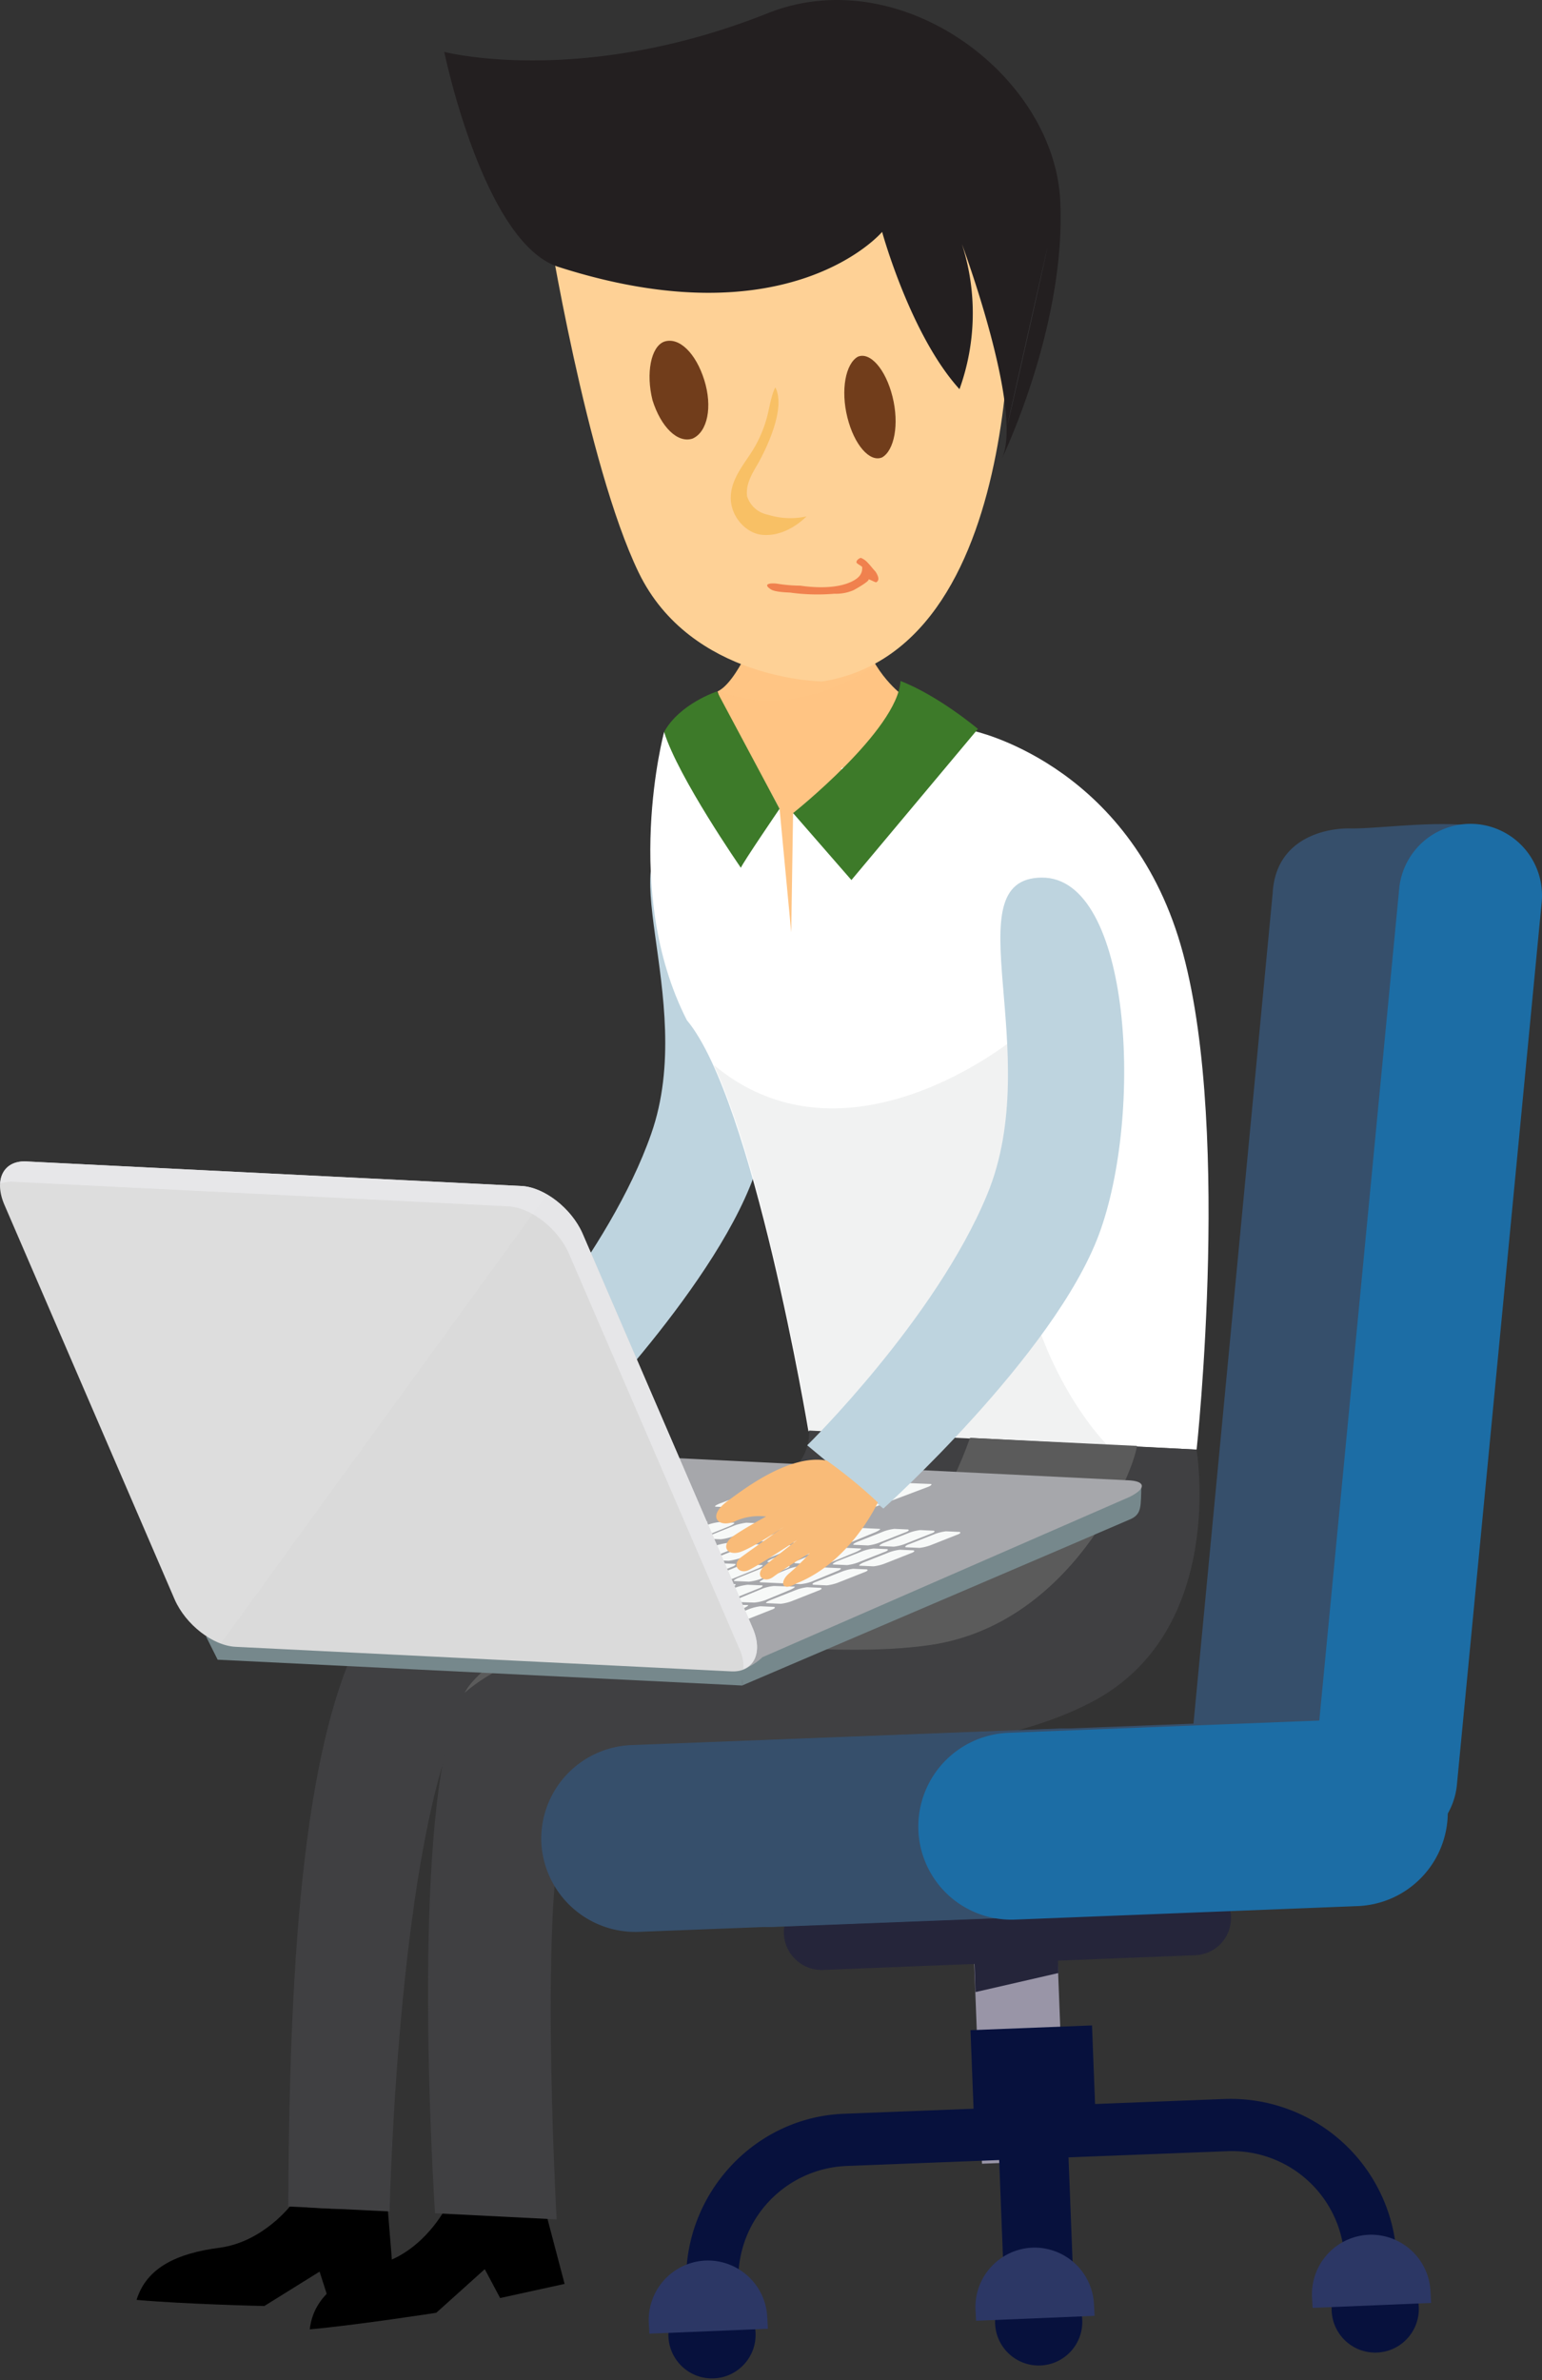 <svg id="Multi_Plat_boy_illustration" xmlns="http://www.w3.org/2000/svg" viewBox="0 0 397.371 613.086">
  <rect x="0" y="0" width="397.371" height="613.086" fill="#333333" stroke="none"/>
  <defs>
    <style>
      .cls-1 {
        fill: #ffc483;
      }

      .cls-2 {
        fill: #ffc988;
        opacity: 0.2;
      }

      .cls-3 {
        fill: #bed4df;
      }

      .cls-4 {
        fill: #fed196;
      }

      .cls-5 {
        fill: #fff;
      }

      .cls-6 {
        fill: #f1f2f2;
      }

      .cls-7 {
        fill: #3d7a29;
      }

      .cls-8 {
        fill: #404042;
      }

      .cls-9 {
        fill: #5b5b5b;
      }

      .cls-10 {
        fill: #76888c;
      }

      .cls-11 {
        fill: #a6a7ab;
      }

      .cls-12, .cls-15 {
        fill: #f7f9f8;
      }

      .cls-12 {
        fill-rule: evenodd;
      }

      .cls-13 {
        fill: #dadada;
      }

      .cls-14 {
        fill: #e6e6e8;
      }

      .cls-15 {
        opacity: 0.1;
      }

      .cls-16 {
        fill: #f9bb78;
      }

      .cls-17 {
        fill: #231f20;
      }

      .cls-18 {
        fill: #3d3d3f;
      }

      .cls-19 {
        fill: #713d1b;
      }

      .cls-20 {
        fill: #f8c065;
      }

      .cls-21 {
        fill: #f0814e;
      }

      .cls-22 {
        fill: #364f6b;
      }

      .cls-23 {
        fill: #1c6da5;
      }

      .cls-24 {
        fill: #9995a7;
      }

      .cls-25 {
        fill: #25253a;
      }

      .cls-26 {
        fill: #07113d;
      }

      .cls-27 {
        fill: #2c3765;
      }
    </style>
  </defs>
  <g id="people_1_" transform="translate(0 0)">
    <path id="Path_1087" data-name="Path 1087" d="M62.081,358.9s-7.122,9.5-18.358,11.078C32.487,371.4,24.732,375.2,22.2,383.43c12.186,1.108,32.917,1.582,32.917,1.582l14.243-8.862,2.532,7.913,16.934-.633-1.9-23.422S67.3,360.482,62.081,358.9Z" transform="translate(12.998 208.997)"/>
    <path id="Path_1088" data-name="Path 1088" d="M85.375,360.724s-5.381,10.6-16.142,14.085S51.35,383.354,50.4,391.9c12.186-1.108,32.6-4.273,32.6-4.273l12.5-11.236,3.956,7.438,16.617-3.64L110.063,357.4C110.063,357.558,90.914,361.356,85.375,360.724Z" transform="translate(29.426 208.123)"/>
    <path id="Path_1089" data-name="Path 1089" class="cls-1" d="M163.486,123.652s-9.97-8.071-9.654-20.1c.633-11.869.475-8.388.475-8.388l-25.8-1.266s-.158,3.007-.475,8.388-6.489,19.149-11.236,21.206c4.115,12.5,11.078,30.227,11.078,30.227l8.862,38.931,1.9-37.982C138.481,154.829,159.688,142.485,163.486,123.652Z" transform="translate(68.109 54.616)"/>
    <path id="Path_1090" data-name="Path 1090" class="cls-2" d="M127.82,102.288c.317-5.381.475-8.388.475-8.388l25.8,1.266c0,.791-.158,3.007-.475,8.388a22.687,22.687,0,0,0,3.956,13.135c-7.28,4.906-23.738,13.452-40.672,6.647C121.648,120.962,127.661,107.668,127.82,102.288Z" transform="translate(68.167 54.616)"/>
    <g id="Group_425" data-name="Group 425" transform="translate(114.641 214.963)">
      <path id="Path_1091" data-name="Path 1091" class="cls-3" d="M80.7,275.807s29.278-31.968,40.039-62.828c12.344-35.133-12.661-75.8,8.862-77.071,21.681-1.266,27.695,55.548,18.516,85.3-9.179,29.594-48.268,69-48.268,69Z" transform="translate(-67.563 -135.887)"/>
      <path id="Path_1092" data-name="Path 1092" class="cls-4" d="M98.829,233.038s-3.956,10.128-12.661,14.085c-2.374,1.583-2.69-.158-1.266-1.582a40.311,40.311,0,0,0,3.323-3.64c.158-.158-4.115,2.849-5.7,4.115s-3.323-.158-1.583-1.741,5.064-4.589,5.064-4.589-6.014,4.589-7.755,5.381c-1.583.791-3.165-.633-1.266-2.215s6.805-5.381,6.805-5.381-4.906,3.8-7.122,4.589-3.165-.95-1.424-2.374a64.294,64.294,0,0,1,5.381-3.64,8.995,8.995,0,0,0-4.906.95c-2.69,1.424-5.064-.317-1.583-3.165,2.057-1.741,9.654-8.546,16.142-7.6C95.981,230.506,98.829,233.038,98.829,233.038Z" transform="translate(-72.399 -83.307)"/>
    </g>
    <g id="Group_426" data-name="Group 426" transform="translate(167.581 175.42)">
      <path id="Path_1093" data-name="Path 1093" class="cls-5" d="M109.41,119.316l26.9,14.56,2.849,5.222,3.007,31.81.475-30.544,12.819-11.078-.475-.633L189.013,119s38.615,8.071,52.858,53.016,4.748,132.3,4.748,132.3L146.6,299.413s-14.243-85.459-31.335-105.874C98.332,160.305,109.41,119.316,109.41,119.316Z" transform="translate(-105.851 -106.181)"/>
      <path id="Path_1094" data-name="Path 1094" class="cls-6" d="M140.73,270.068s-10.6-63.619-24.53-94.163h0c34.342,28.645,77.388-6.805,77.388-6.805a236.45,236.45,0,0,1,.316,31.968c-2.374,47.319,23.739,72.8,23.739,72.8Z" transform="translate(-99.822 -76.994)"/>
      <path id="Path_1095" data-name="Path 1095" class="cls-7" d="M144.134,162.175,129.1,144.925S156,123.561,156.795,110.9c9.812,3.8,19.94,12.344,19.94,12.344Z" transform="translate(-92.307 -110.9)"/>
      <path id="Path_1096" data-name="Path 1096" class="cls-7" d="M137.852,142.827s-9.5,13.927-9.97,15.193c0,0-16.142-23.264-19.782-34.975,3.956-7.28,13.61-10.445,13.61-10.445Z" transform="translate(-104.541 -109.91)"/>
    </g>
    <path id="Path_1097" data-name="Path 1097" class="cls-8" d="M181.1,232.9s1.266,13.135-15.667,13.452c-10.6.158-62.037,2.69-88.149,23.9C51.173,291.613,47.217,363.462,46.9,432.778c19.149.95,26.112,1.266,26.112,1.266S75.861,301.9,102.448,293.671s109.514-9.97,115.528-10.445c6.014-.317,60.929-19.624,62.986-45.42C238.391,235.749,181.1,232.9,181.1,232.9Z" transform="translate(27.387 135.593)"/>
    <path id="Path_1098" data-name="Path 1098" class="cls-8" d="M267.7,237.107s7.913,46.528-26.745,64.885C197.28,325.1,118.784,309.905,106.44,328.738,97.578,342.19,102.8,435.4,102.8,435.4L71.465,433.82S63.711,319.4,80.328,298.036s80.395-28.961,99.069-29.119S209.465,234.1,209.465,234.1Z" transform="translate(40.645 136.292)"/>
    <path id="Path_1099" data-name="Path 1099" class="cls-9" d="M76.708,298.036c16.617-21.365,80.395-28.961,99.069-29.119S205.845,234.1,205.845,234.1l43.046,2.057c-.95,6.963-16.933,45.894-53.174,51.275-39.564,5.7-92.58-11.553-120.117,12.344C75.917,299.3,76.233,298.669,76.708,298.036Z" transform="translate(44.107 136.292)"/>
    <g id="Group_429" data-name="Group 429" transform="translate(0 299.163)">
      <path id="Path_1100" data-name="Path 1100" class="cls-10" d="M120.8,293.334s98.119-41.938,100.177-42.888,2.374-2.374,2.532-3.956.158-4.589.158-4.589L121.275,280.2Z" transform="translate(70.439 -158.326)"/>
      <path id="Path_1101" data-name="Path 1101" class="cls-11" d="M37.76,281.849c-4.431,2.216-4.115,4.115.475,4.273l129.929,6.33c4.589.158,8.071-3.482,8.071-3.482l94.638-41.305c4.431-2.216,4.115-4.115-.475-4.273L138.412,236.9a43.279,43.279,0,0,0-16.459,3.482Z" transform="translate(20.226 -161.243)"/>
      <g id="Group_427" data-name="Group 427" transform="translate(156.046 81.675)">
        <path id="Path_1102" data-name="Path 1102" class="cls-12" d="M111.156,267.665l3.8.158a6.979,6.979,0,0,0,2.216-.475l5.064-2.057c.791-.316,1.108-.633.633-.633l-3.8-.158a6.97,6.97,0,0,0-2.216.475l-5.064,2.057C111,267.349,110.84,267.665,111.156,267.665Z" transform="translate(-91.314 -226.835)"/>
        <path id="Path_1103" data-name="Path 1103" class="cls-12" d="M117.38,265.615l3.482.158a12.545,12.545,0,0,0,2.69-.633l6.805-2.69c.949-.317,1.266-.633.791-.791l-3.482-.158a12.544,12.544,0,0,0-2.69.633l-6.805,2.69C117.222,265.14,116.906,265.456,117.38,265.615Z" transform="translate(-87.726 -228.583)"/>
        <path id="Path_1104" data-name="Path 1104" class="cls-12" d="M125.019,262.515l3.482.158a12.561,12.561,0,0,0,2.69-.633L138,259.349c.95-.316,1.266-.633.791-.791l-3.482-.158a12.534,12.534,0,0,0-2.69.633l-6.805,2.69C124.7,262.2,124.386,262.515,125.019,262.515Z" transform="translate(-83.337 -230.389)"/>
        <path id="Path_1105" data-name="Path 1105" class="cls-12" d="M132.48,259.515l3.482.158a12.561,12.561,0,0,0,2.69-.633l6.805-2.691c.95-.317,1.266-.633.791-.791l-3.481-.158a12.55,12.55,0,0,0-2.69.633l-6.805,2.69C132.322,259.04,132.006,259.356,132.48,259.515Z" transform="translate(-78.93 -232.136)"/>
        <path id="Path_1106" data-name="Path 1106" class="cls-12" d="M140.08,256.415l3.482.158a12.55,12.55,0,0,0,2.69-.633l6.805-2.69c.95-.317,1.266-.633.791-.791l-3.482-.158a12.536,12.536,0,0,0-2.69.633l-6.805,2.69C139.922,256.1,139.606,256.415,140.08,256.415Z" transform="translate(-74.502 -233.942)"/>
        <path id="Path_1107" data-name="Path 1107" class="cls-12" d="M147.58,253.415l3.482.158a12.535,12.535,0,0,0,2.69-.633l6.805-2.69c.949-.316,1.266-.633.791-.791l-3.482-.158a12.54,12.54,0,0,0-2.69.633l-6.805,2.69C147.422,252.94,147.105,253.415,147.58,253.415Z" transform="translate(-70.133 -235.69)"/>
        <path id="Path_1108" data-name="Path 1108" class="cls-12" d="M106.982,267.465l3.8.158a6.981,6.981,0,0,0,2.216-.475l5.064-2.057c.791-.316,1.108-.633.633-.633l-3.8-.158a6.973,6.973,0,0,0-2.216.475l-5.064,2.057C106.824,267.149,106.507,267.465,106.982,267.465Z" transform="translate(-93.787 -226.951)"/>
        <path id="Path_1109" data-name="Path 1109" class="cls-12" d="M109.306,265.215l9.5.317a11.743,11.743,0,0,0,2.849-.633l6.489-2.69c.95-.475,1.424-.791.791-.791l-9.5-.316a11.742,11.742,0,0,0-2.849.633l-6.489,2.69C109.148,264.9,108.673,265.215,109.306,265.215Z" transform="translate(-92.471 -228.816)"/>
        <path id="Path_1110" data-name="Path 1110" class="cls-12" d="M119.6,262.315l5.222.158a11.743,11.743,0,0,0,2.849-.633l6.489-2.69c.95-.475,1.424-.791.791-.791l-5.064-.158a11.73,11.73,0,0,0-2.849.633l-6.489,2.69C119.446,262,118.971,262.315,119.6,262.315Z" transform="translate(-86.469 -230.505)"/>
        <path id="Path_1111" data-name="Path 1111" class="cls-12" d="M123.88,259.115l10.287.475a11.74,11.74,0,0,0,2.849-.633l6.489-2.69c.95-.316,1.424-.791.791-.791L134.009,255a11.748,11.748,0,0,0-2.849.633l-6.488,2.69C123.722,258.8,123.406,259.115,123.88,259.115Z" transform="translate(-83.94 -232.369)"/>
        <path id="Path_1112" data-name="Path 1112" class="cls-12" d="M135.78,256.215l3.482.158a12.549,12.549,0,0,0,2.69-.633l6.805-2.69c.95-.317,1.266-.633.791-.791l-3.482-.158a12.545,12.545,0,0,0-2.69.633l-6.8,2.69C135.622,255.9,135.305,256.215,135.78,256.215Z" transform="translate(-77.007 -234.059)"/>
        <path id="Path_1113" data-name="Path 1113" class="cls-12" d="M143.38,253.215l3.482.158a12.54,12.54,0,0,0,2.69-.633l6.805-2.69c.95-.316,1.266-.633.791-.791l-3.482-.158a12.545,12.545,0,0,0-2.69.633l-6.8,2.69C143.222,252.9,142.906,253.215,143.38,253.215Z" transform="translate(-72.58 -235.806)"/>
        <path id="Path_1114" data-name="Path 1114" class="cls-12" d="M103.082,267.365l3.323.158a6.977,6.977,0,0,0,2.216-.475l5.064-2.057c.791-.316,1.108-.633.633-.633l-3.323-.158a6.968,6.968,0,0,0-2.216.475l-5.064,2.057C102.924,267.048,102.607,267.207,103.082,267.365Z" transform="translate(-96.059 -227.01)"/>
        <path id="Path_1115" data-name="Path 1115" class="cls-12" d="M99.082,267.165l3.323.159a6.984,6.984,0,0,0,2.216-.475l5.064-2.057c.791-.316,1.108-.633.633-.633L106.995,264a6.972,6.972,0,0,0-2.216.475l-5.064,2.057C98.924,266.849,98.607,267.165,99.082,267.165Z" transform="translate(-98.389 -227.126)"/>
        <path id="Path_1116" data-name="Path 1116" class="cls-12" d="M104.98,265.115l3.323.158a12.556,12.556,0,0,0,2.69-.633l6.805-2.691c.95-.316,1.266-.633.791-.791L115.267,261a12.551,12.551,0,0,0-2.69.633l-6.805,2.691C104.822,264.64,104.506,264.956,104.98,265.115Z" transform="translate(-94.95 -228.874)"/>
        <path id="Path_1117" data-name="Path 1117" class="cls-12" d="M100.706,264.857l3.323.158a12.545,12.545,0,0,0,2.69-.633l6.805-2.69c.95-.316,1.266-.633.791-.633l-3.323-.158a12.527,12.527,0,0,0-2.69.633l-6.805,2.69C100.548,264.54,100.073,264.857,100.706,264.857Z" transform="translate(-97.481 -228.932)"/>
        <path id="Path_1118" data-name="Path 1118" class="cls-12" d="M102.08,261.615l3.64.158a16.051,16.051,0,0,0,2.849-.633l6.647-2.69c.949-.475,1.266-.791.791-.791l-3.64-.158a13.559,13.559,0,0,0-2.849.633l-6.647,2.69C101.922,261.3,101.606,261.615,102.08,261.615Z" transform="translate(-96.64 -230.913)"/>
        <path id="Path_1119" data-name="Path 1119" class="cls-12" d="M106.48,261.814l3.64.159a13.583,13.583,0,0,0,2.849-.633l6.647-2.691c.95-.317,1.266-.791.791-.791l-3.64-.158a13.565,13.565,0,0,0-2.849.633l-6.647,2.69C106.322,261.34,106.005,261.656,106.48,261.814Z" transform="translate(-94.076 -230.796)"/>
        <path id="Path_1120" data-name="Path 1120" class="cls-12" d="M110.88,261.915l3.64.158a13.552,13.552,0,0,0,2.849-.633l6.647-2.69c.95-.317,1.266-.791.791-.791l-3.64-.158a13.561,13.561,0,0,0-2.849.633l-6.647,2.69C110.722,261.6,110.406,261.915,110.88,261.915Z" transform="translate(-91.513 -230.738)"/>
        <path id="Path_1121" data-name="Path 1121" class="cls-12" d="M115.28,262.115l3.64.158a13.562,13.562,0,0,0,2.849-.633l6.647-2.69c.95-.317,1.266-.791.791-.791l-3.64-.158a13.567,13.567,0,0,0-2.849.633l-6.647,2.691C115.122,261.8,114.806,262.115,115.28,262.115Z" transform="translate(-88.95 -230.622)"/>
        <path id="Path_1122" data-name="Path 1122" class="cls-12" d="M102.08,258.215l3.64.158a13.572,13.572,0,0,0,2.849-.633l6.647-2.69c.949-.475,1.266-.791.791-.791l-3.64-.158a13.569,13.569,0,0,0-2.849.633l-6.647,2.69C101.922,257.9,101.606,258.215,102.08,258.215Z" transform="translate(-96.64 -232.894)"/>
        <path id="Path_1123" data-name="Path 1123" class="cls-12" d="M106.48,258.415l3.64.158a13.565,13.565,0,0,0,2.849-.633l6.647-2.69c.95-.317,1.266-.791.791-.791l-3.64-.158a16.063,16.063,0,0,0-2.849.633l-6.647,2.69C106.322,258.1,106.005,258.415,106.48,258.415Z" transform="translate(-94.076 -232.777)"/>
        <path id="Path_1124" data-name="Path 1124" class="cls-12" d="M110.88,258.615l3.64.158a13.564,13.564,0,0,0,2.849-.633l6.647-2.69c.95-.317,1.266-.791.791-.791l-3.64-.158a16.051,16.051,0,0,0-2.849.633l-6.647,2.69C110.722,258.14,110.406,258.615,110.88,258.615Z" transform="translate(-91.513 -232.661)"/>
        <path id="Path_1125" data-name="Path 1125" class="cls-12" d="M115.28,258.815l3.64.158a13.554,13.554,0,0,0,2.849-.633l6.647-2.69c.95-.475,1.266-.791.791-.791l-3.64-.158a16.044,16.044,0,0,0-2.849.633l-6.647,2.69C115.122,258.34,114.806,258.657,115.28,258.815Z" transform="translate(-88.95 -232.544)"/>
        <path id="Path_1126" data-name="Path 1126" class="cls-12" d="M119.68,258.915l3.64.158a13.57,13.57,0,0,0,2.849-.633l6.647-2.69c.95-.316,1.266-.791.791-.791l-3.64-.158a13.567,13.567,0,0,0-2.849.633l-6.647,2.69C119.522,258.6,119.206,258.915,119.68,258.915Z" transform="translate(-86.386 -232.486)"/>
        <path id="Path_1127" data-name="Path 1127" class="cls-12" d="M98.78,254.715l3.64.158a16.066,16.066,0,0,0,2.849-.633l6.647-2.69c.95-.475,1.266-.791.791-.791l-3.64-.158a16.048,16.048,0,0,0-2.849.633l-6.647,2.69C98.622,254.4,98.306,254.715,98.78,254.715Z" transform="translate(-98.562 -234.933)"/>
        <path id="Path_1128" data-name="Path 1128" class="cls-12" d="M103.18,254.915l3.64.158a13.569,13.569,0,0,0,2.849-.633l6.647-2.69c.95-.475,1.266-.791.791-.791l-3.64-.158a16.06,16.06,0,0,0-2.849.633l-6.647,2.69C103.022,254.6,102.706,254.915,103.18,254.915Z" transform="translate(-95.999 -234.816)"/>
        <path id="Path_1129" data-name="Path 1129" class="cls-12" d="M107.58,255.115l3.64.158a16.051,16.051,0,0,0,2.849-.633l6.647-2.69c.95-.475,1.266-.791.791-.791l-3.64-.158a13.563,13.563,0,0,0-2.849.633l-6.647,2.69C107.422,254.8,107.106,255.115,107.58,255.115Z" transform="translate(-93.436 -234.7)"/>
        <path id="Path_1130" data-name="Path 1130" class="cls-12" d="M111.98,255.315l3.64.158a13.556,13.556,0,0,0,2.849-.633l6.647-2.69c.949-.475,1.266-.791.791-.791l-3.64-.158a16.061,16.061,0,0,0-2.849.633l-6.647,2.69C111.822,254.84,111.506,255.315,111.98,255.315Z" transform="translate(-90.872 -234.583)"/>
        <path id="Path_1131" data-name="Path 1131" class="cls-12" d="M116.406,255.515l3.64.158a16.056,16.056,0,0,0,2.849-.633l6.647-2.69c.95-.475,1.266-.791.791-.791l-3.64-.158a13.573,13.573,0,0,0-2.849.633l-6.647,2.69C116.248,255.04,115.773,255.356,116.406,255.515Z" transform="translate(-88.335 -234.467)"/>
        <path id="Path_1132" data-name="Path 1132" class="cls-12" d="M120.806,255.615l3.64.158a13.555,13.555,0,0,0,2.849-.633l6.647-2.69c.949-.316,1.266-.791.791-.791l-3.64-.158a13.564,13.564,0,0,0-2.849.633l-6.647,2.69C120.648,255.3,120.173,255.615,120.806,255.615Z" transform="translate(-85.771 -234.408)"/>
        <path id="Path_1133" data-name="Path 1133" class="cls-12" d="M125.206,255.815l3.64.158a16.051,16.051,0,0,0,2.849-.633l6.647-2.69c.949-.317,1.266-.791.791-.791l-3.64-.158a16.047,16.047,0,0,0-2.849.633L126,255.023C125.048,255.5,124.573,255.815,125.206,255.815Z" transform="translate(-83.208 -234.292)"/>
        <path id="Path_1134" data-name="Path 1134" class="cls-12" d="M129.606,256.015l6.488.316a11.743,11.743,0,0,0,2.849-.633l6.489-2.69c.95-.475,1.424-.791.791-.791l-6.489-.316a11.738,11.738,0,0,0-2.849.633l-6.489,2.69C129.448,255.54,128.973,256.015,129.606,256.015Z" transform="translate(-80.645 -234.175)"/>
        <path id="Path_1135" data-name="Path 1135" class="cls-12" d="M101.88,251.515l3.64.158a16.059,16.059,0,0,0,2.849-.633l6.647-2.69c.95-.475,1.266-.791.791-.791l-3.64-.159a13.561,13.561,0,0,0-2.849.633l-6.647,2.69C101.722,251.2,101.406,251.515,101.88,251.515Z" transform="translate(-96.756 -236.797)"/>
        <path id="Path_1136" data-name="Path 1136" class="cls-12" d="M106.28,251.715l3.64.159a16.059,16.059,0,0,0,2.849-.633l6.647-2.69c.95-.317,1.266-.791.791-.791l-3.64-.158a13.567,13.567,0,0,0-2.849.633l-6.647,2.69C106.122,251.4,105.806,251.715,106.28,251.715Z" transform="translate(-94.193 -236.68)"/>
        <path id="Path_1137" data-name="Path 1137" class="cls-12" d="M110.706,251.915l3.64.158a11.745,11.745,0,0,0,2.849-.633l6.647-2.69c.95-.475,1.266-.791.791-.791l-3.64-.158a13.566,13.566,0,0,0-2.849.633l-6.647,2.69C110.548,251.44,110.073,251.756,110.706,251.915Z" transform="translate(-91.655 -236.564)"/>
        <path id="Path_1138" data-name="Path 1138" class="cls-12" d="M115.106,252.015l3.64.158a13.569,13.569,0,0,0,2.849-.633l6.647-2.69c.95-.475,1.266-.791.791-.791l-3.64-.158a16.044,16.044,0,0,0-2.849.633l-6.647,2.69C114.948,251.7,114.473,252.015,115.106,252.015Z" transform="translate(-89.092 -236.505)"/>
        <path id="Path_1139" data-name="Path 1139" class="cls-12" d="M119.506,252.215l3.64.158a13.556,13.556,0,0,0,2.849-.633l6.647-2.69c.95-.475,1.266-.791.791-.791l-3.64-.158a13.551,13.551,0,0,0-2.849.633l-6.647,2.69C119.348,251.9,118.873,252.215,119.506,252.215Z" transform="translate(-86.529 -236.389)"/>
        <path id="Path_1140" data-name="Path 1140" class="cls-12" d="M123.906,252.415l3.64.158a16.07,16.07,0,0,0,2.849-.633l6.647-2.691c.95-.317,1.266-.791.791-.791l-3.64-.158a13.568,13.568,0,0,0-2.849.633l-6.647,2.69C123.748,252.1,123.273,252.415,123.906,252.415Z" transform="translate(-83.965 -236.273)"/>
        <path id="Path_1141" data-name="Path 1141" class="cls-12" d="M128.306,252.615l3.64.158a16.065,16.065,0,0,0,2.849-.633l6.647-2.69c.949-.475,1.266-.791.791-.791l-3.64-.159a16.065,16.065,0,0,0-2.849.633l-6.647,2.691C128.148,252.14,127.673,252.615,128.306,252.615Z" transform="translate(-81.402 -236.156)"/>
        <path id="Path_1142" data-name="Path 1142" class="cls-12" d="M132.706,252.815l6.488.317a11.752,11.752,0,0,0,2.849-.633l6.489-2.69c.95-.475,1.424-.791.791-.791l-6.488-.317a11.752,11.752,0,0,0-2.849.633l-6.489,2.69C132.548,252.34,132.073,252.656,132.706,252.815Z" transform="translate(-78.839 -236.039)"/>
        <path id="Path_1143" data-name="Path 1143" class="cls-12" d="M139.219,253.015l3.482.158a12.541,12.541,0,0,0,2.69-.633l6.805-2.69c.949-.317,1.266-.633.791-.791l-3.482-.158a12.548,12.548,0,0,0-2.69.633l-6.805,2.69C138.9,252.7,138.586,253.015,139.219,253.015Z" transform="translate(-75.065 -235.923)"/>
        <path id="Path_1144" data-name="Path 1144" class="cls-12" d="M116.719,247.98,152.8,249.4a16.057,16.057,0,0,0,2.849-.633l15.509-5.855c.95-.317,1.266-.791.791-.791L135.868,240.7a16.048,16.048,0,0,0-2.849.633l-15.509,5.855C116.4,247.663,116.086,247.98,116.719,247.98Z" transform="translate(-88.173 -240.7)"/>
      </g>
      <path id="Path_1145" data-name="Path 1145" class="cls-10" d="M171.658,279.061,36.507,272.414,33.5,266.4l138.475,8.546Z" transform="translate(19.581 -144.053)"/>
      <g id="Group_428" data-name="Group 428">
        <path id="Path_1146" data-name="Path 1146" class="cls-13" d="M44.969,301.942c2.849,6.489,9.812,11.869,15.667,12.186l127.713,6.33c5.856.317,8.388-4.748,5.539-11.236l-43.837-101.6c-2.849-6.489-9.812-11.869-15.667-12.186L6.671,189.105c-5.856-.316-8.388,4.748-5.539,11.236Z" transform="translate(0.041 -189.091)"/>
        <path id="Path_1147" data-name="Path 1147" class="cls-14" d="M190.383,314.442l-43.837-101.6c-2.849-6.488-9.812-11.869-15.667-12.186L3.165,194.325A9.517,9.517,0,0,0,0,194.8c.158-3.482,2.69-5.856,6.647-5.7l127.713,6.33c5.855.316,12.819,5.856,15.667,12.186l43.837,101.6c2.216,5.064,1.108,9.337-2.374,10.6A10.553,10.553,0,0,0,190.383,314.442Z" transform="translate(0.065 -189.089)"/>
      </g>
      <path id="Path_1148" data-name="Path 1148" class="cls-15" d="M6.645,189.205l127.713,6.33a18.131,18.131,0,0,1,6.489,2.057L56.813,313.279A23.115,23.115,0,0,1,45.1,302.042l-44-101.6C-1.584,193.953.79,188.889,6.645,189.205Z" transform="translate(0.066 -189.033)"/>
    </g>
    <g id="Group_430" data-name="Group 430" transform="translate(184.581 226.062)">
      <path id="Path_1149" data-name="Path 1149" class="cls-3" d="M131.4,289.129s33.076-32.443,46.369-64.569c15.193-36.715-9.179-81.5,14.085-81.66,23.106-.158,26.271,60.929,14.718,91.947s-55.548,70.583-55.548,70.583Z" transform="translate(-107.966 -142.9)"/>
      <path id="Path_1150" data-name="Path 1150" class="cls-16" d="M158.226,248.649s-6.963,15.351-21.048,20.89c-3.8,2.216-4.273-.475-1.9-2.532a58.815,58.815,0,0,0,5.381-5.223c.158-.317-6.8,4.115-9.337,6.014s-5.064-.475-2.216-2.849,8.388-6.647,8.388-6.647-9.812,6.489-12.5,7.754c-2.532,1.266-4.748-1.424-1.741-3.482,3.007-2.216,10.92-7.755,10.92-7.755s-8.071,5.539-11.553,6.647c-3.482.95-4.748-1.741-1.9-3.956,2.849-2.057,8.7-5.223,8.7-5.223a14.922,14.922,0,0,0-7.755,1.108c-4.273,2.057-7.755-.95-2.216-5.064,3.323-2.374,15.826-12.344,25.638-10.445A126.462,126.462,0,0,1,158.226,248.649Z" transform="translate(-116.593 -87.702)"/>
    </g>
    <path id="Path_1151" data-name="Path 1151" class="cls-4" d="M159.968,160.307s-33.924-.247-47.376-28.1S89.1,41.809,89.1,41.809s40.356,1.108,69.158-15.509c33.551,20.573,49.851,23.9,49.851,23.9S214.883,151.444,159.968,160.307Z" transform="translate(51.972 15.234)"/>
    <path id="Path_1153" data-name="Path 1153" class="cls-17" d="M216,118.186S232.614,84,231.032,51.718,189.885-10.16,155.7,3.45c-48.11,19.149-83.4,9.97-83.4,9.97s10.128,49.218,29.436,55.39c59.663,19.149,83.4-9.021,83.4-9.021s7.28,26.587,19.94,40.514a57.788,57.788,0,0,0,.633-37.349S221.695,105.842,216,118.186Z" transform="translate(42.184 -0.055)"/>
    <path id="Path_1156" data-name="Path 1156" class="cls-18" d="M141.228,75.961C164.492-27.539,141.07,77.86,141.228,75.961Z" transform="translate(118.378 33.466)"/>
    <g id="Group_1414" data-name="Group 1414" transform="translate(167.386 87.777)">
      <path id="Path_1011" data-name="Path 1011" class="cls-19" d="M125.832,186.675c3.875-1.292,8.18,3.014,10.333,9.9s.861,13.347-3.014,15.069c-3.875,1.292-8.18-3.014-10.333-9.9C121.1,194.856,122.388,187.967,125.832,186.675Z" transform="translate(-122.059 -186.447)"/>
      <path id="Path_1012" data-name="Path 1012" class="cls-19" d="M137.7,188.184c3.13-1.341,7.154,3.13,8.942,10.284s.447,13.861-2.683,15.649c-3.13,1.341-7.154-3.13-8.942-10.284S134.575,189.973,137.7,188.184Z" transform="translate(-84.031 -184.069)"/>
    </g>
    <path id="Path_1974" data-name="Path 1974" class="cls-20" d="M135.792,210.552c-1.532,2.589-3.063,5.179-2.68,8.2a6.984,6.984,0,0,0,5.36,4.747,19.325,19.325,0,0,0,9.955.432c-3.063,3.021-7.275,5.179-11.486,4.747s-8.04-4.747-8.04-9.494c0-4.315,2.68-7.768,4.977-11.22a32.116,32.116,0,0,0,4.212-9.063c.766-2.59,1.149-6.042,2.3-8.2C143.066,195.879,138.472,205.8,135.792,210.552Z" transform="translate(59.414 -90.915)"/>
    <path id="Path_1975" data-name="Path 1975" class="cls-21" d="M6.386,7.552c-1.5,1.336-2.1,2.671-1.5,4.274.6.267.9.267,1.5.534s0,1.336-.6,1.6a4.79,4.79,0,0,1-2.1-.8c-.9-.534-1.5-1.068-2.4-1.6-.9-.8-1.8-1.87-.9-2.671.6,0,1.5.267,2.1.267-.6-.267,2.706-3.473,3.006-3.74A11.326,11.326,0,0,1,9.993,3.278,51.506,51.506,0,0,1,21.116.607c1.2-.267,3.607-.8,4.81-.534,2.705.8.9,1.6-.9,1.87a39.4,39.4,0,0,0-6.012,1.069C14.5,3.546,9.392,4.881,6.386,7.552Z" transform="translate(223.832 158.691) rotate(-165)"/>
  </g>
  <g id="Group_439" data-name="Group 439" transform="translate(139.474 212.212)">
    <path id="Path_1157" data-name="Path 1157" class="cls-22" d="M230.246,382.829l44.47-242.291c.95-10.128-29.277-5.064-39.406-5.223-6.488-.158-19.307,2.532-20.1,16.617L193.53,379.189a18.455,18.455,0,0,0,16.617,20.1h0C220.117,400.554,229.138,392.957,230.246,382.829Z" transform="translate(-26.712 -134.126)"/>
    <path id="Path_1158" data-name="Path 1158" class="cls-23" d="M250.746,381.586l21.839-227.257a18.455,18.455,0,0,0-16.617-20.1h0a18.455,18.455,0,0,0-20.1,16.617L214.03,378.1a18.455,18.455,0,0,0,16.617,20.1h0A18.345,18.345,0,0,0,250.746,381.586Z" transform="translate(-14.769 -134.148)"/>
    <g id="Group_438" data-name="Group 438" transform="translate(0 230.646)">
      <g id="Group_433" data-name="Group 433" transform="translate(111.172 51.824)">
        <rect id="Rectangle_30" data-name="Rectangle 30" class="cls-24" width="21.523" height="61.878" transform="translate(0 0.838) rotate(-2.231)"/>
        <path id="Path_1159" data-name="Path 1159" class="cls-25" d="M158.5,315.675l.475,13.927,21.365-4.906-.316-9.5C174.484,315.358,164.2,315.516,158.5,315.675Z" transform="translate(-158.243 -311.143)"/>
      </g>
      <path id="Path_1160" data-name="Path 1160" class="cls-25" d="M137.576,329.153l96.062-3.8a9.564,9.564,0,0,0,9.179-9.97h0a9.564,9.564,0,0,0-9.97-9.179L136.785,310a9.564,9.564,0,0,0-9.179,9.97h0A9.773,9.773,0,0,0,137.576,329.153Z" transform="translate(-65.079 -264.569)"/>
      <path id="Path_1161" data-name="Path 1161" class="cls-22" d="M113.11,333.789l110.463-4.273a24.171,24.171,0,0,0,23.106-25h0a24.171,24.171,0,0,0-25-23.106l-110.463,4.273a24.171,24.171,0,0,0-23.106,25h0A24.262,24.262,0,0,0,113.11,333.789Z" transform="translate(-88.09 -279.016)"/>
      <path id="Path_1162" data-name="Path 1162" class="cls-22" d="M135.01,332.989l110.463-4.273a24.172,24.172,0,0,0,23.106-25h0a24.171,24.171,0,0,0-25-23.105l-110.463,4.273a24.171,24.171,0,0,0-23.106,25h0A24.271,24.271,0,0,0,135.01,332.989Z" transform="translate(-75.332 -279.482)"/>
      <path id="Path_1163" data-name="Path 1163" class="cls-23" d="M174.51,331.5l88.307-3.482a24.171,24.171,0,0,0,23.106-25h0a24.171,24.171,0,0,0-25-23.106l-88.307,3.482a24.171,24.171,0,0,0-23.105,25h0A23.962,23.962,0,0,0,174.51,331.5Z" transform="translate(-52.32 -279.89)"/>
      <g id="Group_435" data-name="Group 435" transform="translate(37.34 78.873)">
        <g id="Group_434" data-name="Group 434" transform="translate(0 18.921)">
          <path id="Path_1164" data-name="Path 1164" class="cls-26" d="M111.709,389.661l13.452-.475a29.063,29.063,0,0,1,28.012-30.227l97.961-3.8a29.063,29.063,0,0,1,30.227,28.011l13.452-.475A42.86,42.86,0,0,0,250.5,341.709l-97.961,3.8C129.276,346.3,110.918,366.239,111.709,389.661Z" transform="translate(-111.684 -341.684)"/>
        </g>
        <rect id="Rectangle_31" data-name="Rectangle 31" class="cls-26" width="31.335" height="20.573" transform="translate(105.394 20.557) rotate(177.769)"/>
      </g>
      <g id="Group_436" data-name="Group 436" transform="translate(27.7 132.782)">
        <ellipse id="Ellipse_17" data-name="Ellipse 17" class="cls-26" cx="11.236" cy="11.236" rx="11.236" ry="11.236" transform="translate(175.553 8.341) rotate(-2.231)"/>
        <path id="Path_1165" data-name="Path 1165" class="cls-27" d="M213.762,382.636l30.544-1.266-.158-2.849A15.341,15.341,0,0,0,228.322,363.8h0A15.342,15.342,0,0,0,213.6,379.63Z" transform="translate(-42.676 -363.793)"/>
        <ellipse id="Ellipse_18" data-name="Ellipse 18" class="cls-26" cx="11.236" cy="11.236" rx="11.236" ry="11.236" transform="translate(4.642 14.991) rotate(-2.231)"/>
        <path id="Path_1166" data-name="Path 1166" class="cls-27" d="M105.762,386.837l30.544-1.266-.158-2.849A15.342,15.342,0,0,0,120.322,368h0A15.342,15.342,0,0,0,105.6,383.83Z" transform="translate(-105.593 -361.347)"/>
      </g>
      <rect id="Rectangle_32" data-name="Rectangle 32" class="cls-26" width="17.883" height="40.356" transform="translate(137.09 143.89) rotate(177.769)"/>
      <g id="Group_437" data-name="Group 437" transform="translate(111.892 136.106)">
        <ellipse id="Ellipse_19" data-name="Ellipse 19" class="cls-26" cx="11.236" cy="11.236" rx="11.236" ry="11.236" transform="translate(4.637 8.343) rotate(-2.231)"/>
        <path id="Path_1167" data-name="Path 1167" class="cls-27" d="M158.962,384.736l30.544-1.266-.158-2.849A15.341,15.341,0,0,0,173.522,365.9h0A15.342,15.342,0,0,0,158.8,381.73Z" transform="translate(-158.793 -365.893)"/>
      </g>
    </g>
  </g>
</svg>
